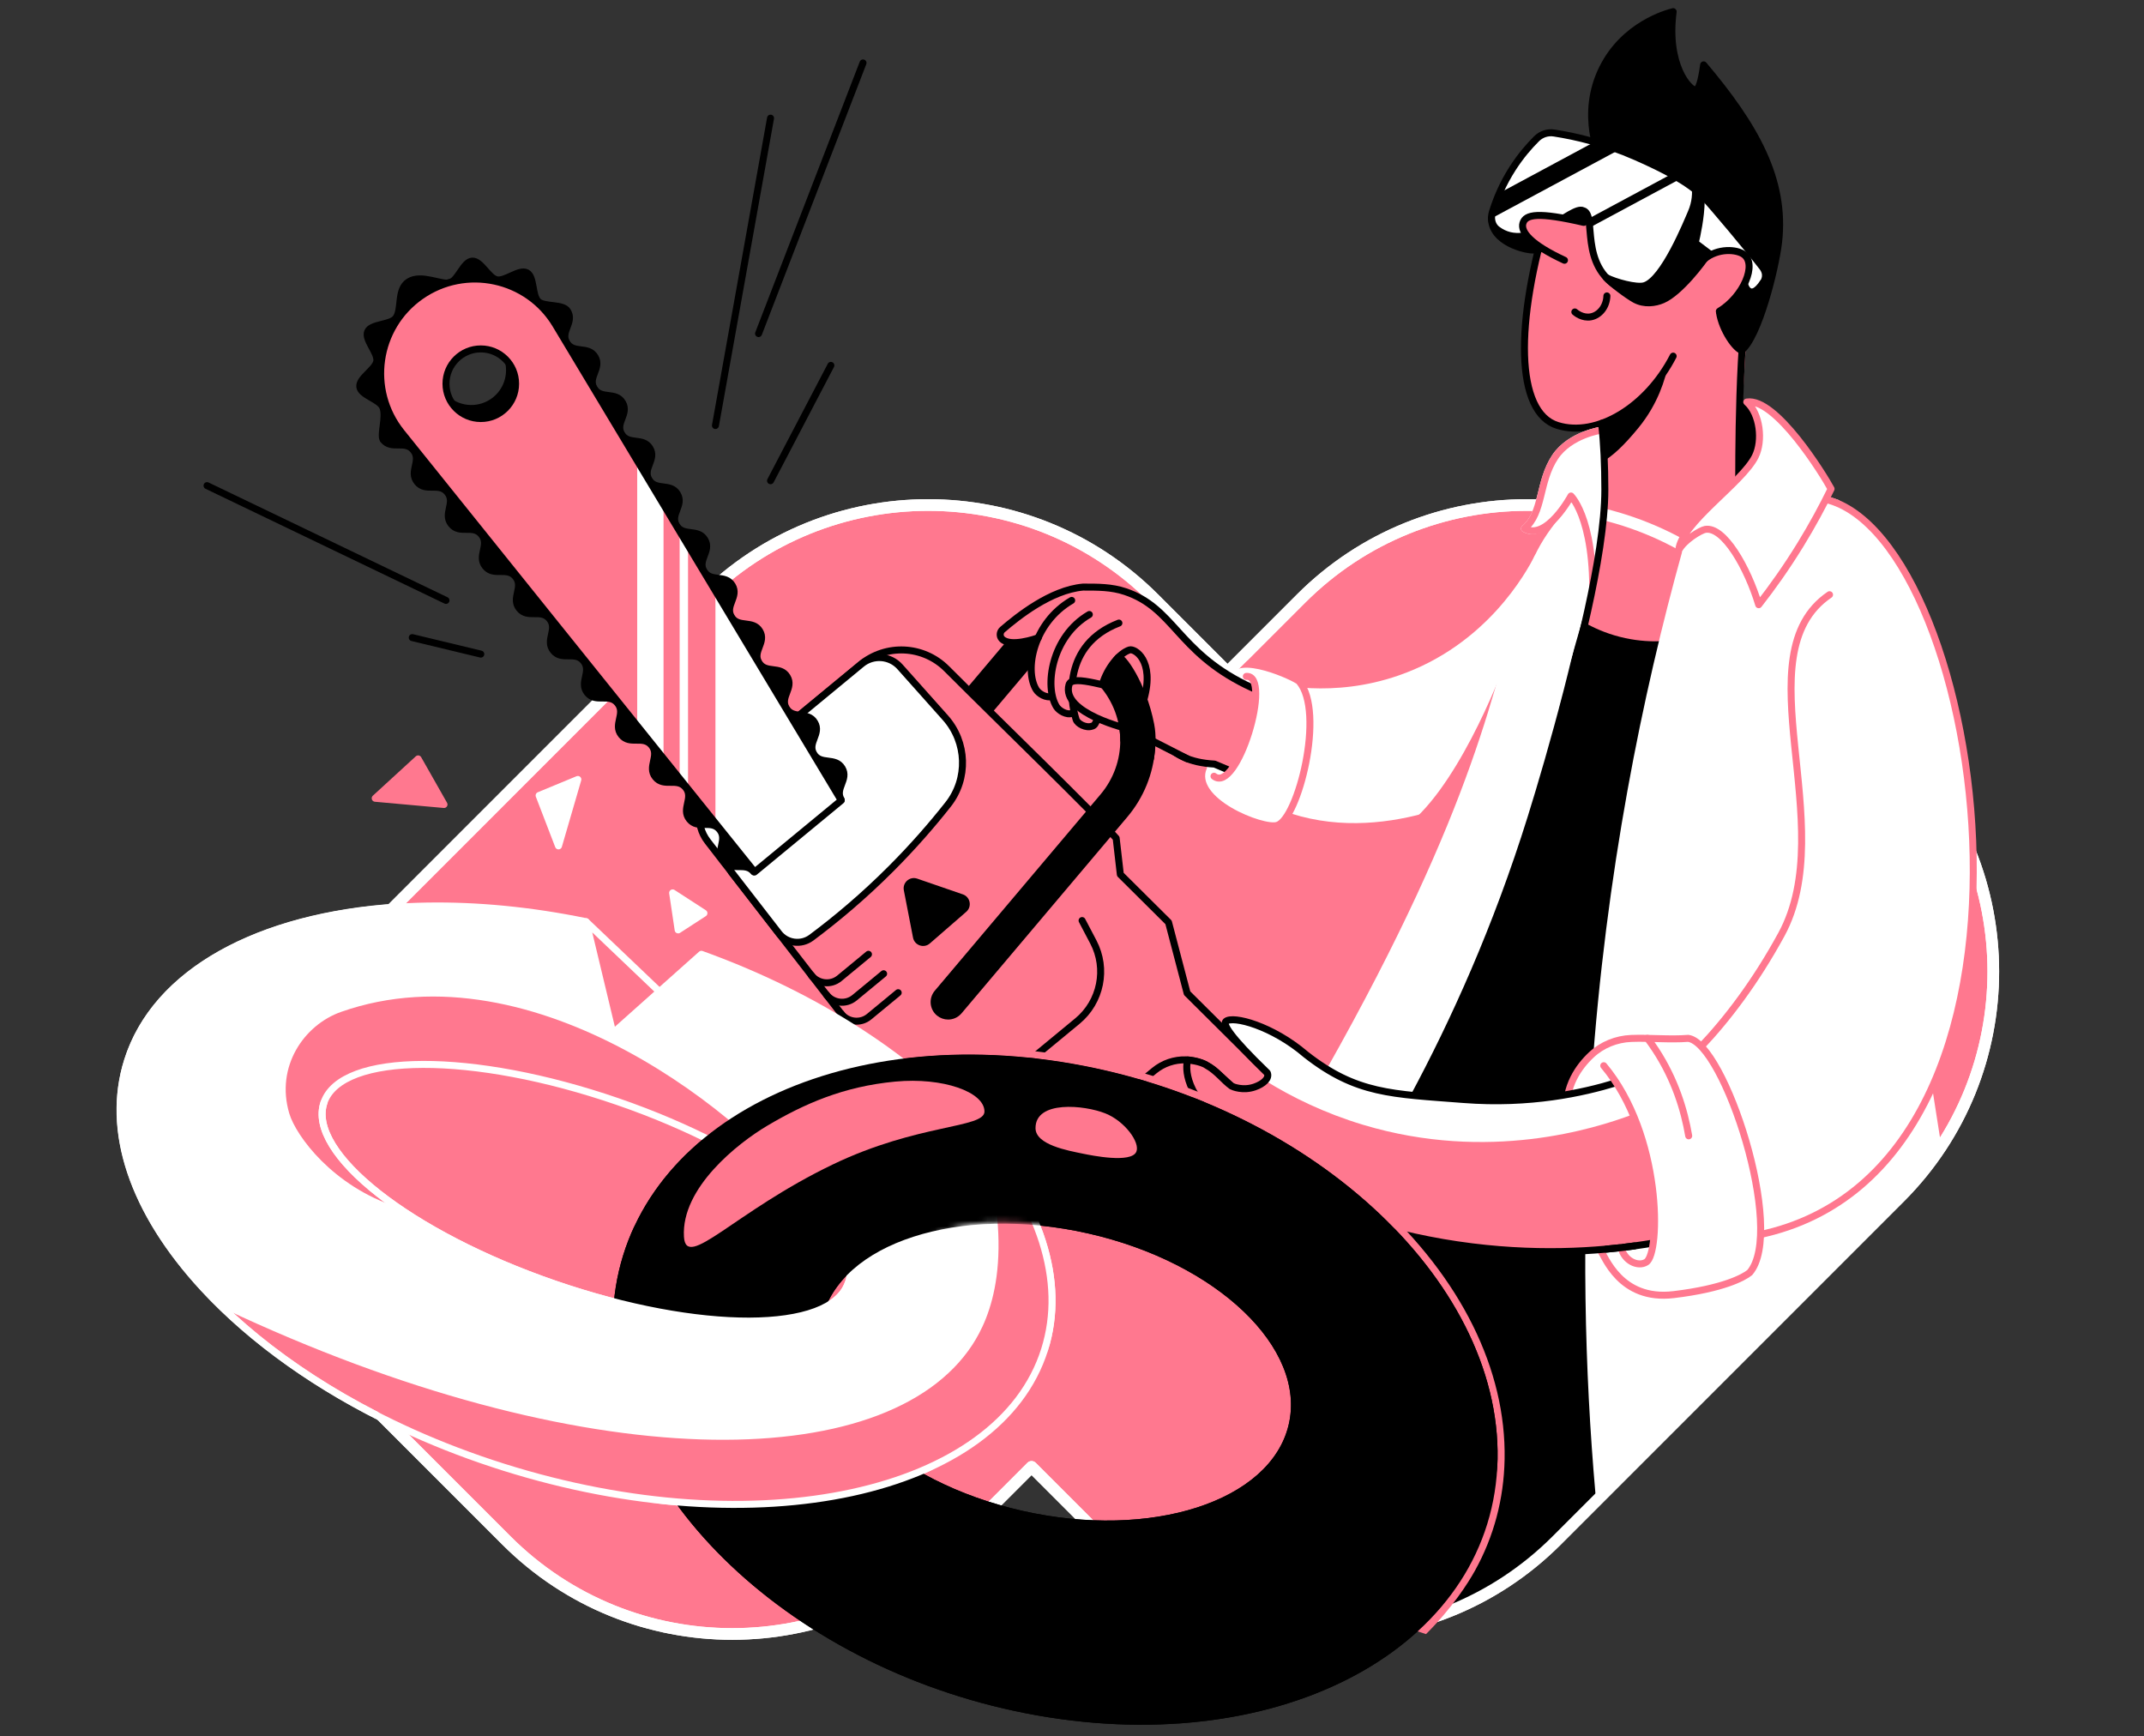 <svg width="368" height="298" viewBox="0 0 368 298" fill="none" xmlns="http://www.w3.org/2000/svg">
<rect x="0" y="0" width="368" height="298" fill="#333333" stroke="none"/>
<path d="M326.08 127.974L300.826 102.72C279.426 81.32 244.726 81.32 223.321 102.72L210.694 115.347L198.067 102.72C176.661 81.32 141.956 81.32 120.555 102.72L61.672 161.614C40.267 183.02 40.267 217.72 61.672 239.125L86.921 264.374C108.327 285.774 143.032 285.774 164.432 264.374L177.059 251.747L189.686 264.374C211.086 285.774 245.787 285.774 267.192 264.374L326.08 205.486C347.486 184.08 347.486 149.38 326.08 127.974Z" fill="#FF788F" stroke="white" stroke-width="2" stroke-linecap="round" stroke-linejoin="round"/>
<path d="M266.347 96.207L263.974 95.626C262.499 98.511 255.61 111.197 240.205 116.509C228.913 120.406 219.123 118.242 215.317 117.187C215.759 119.529 213.003 129.298 210.344 132.619C213.245 135.1 216.098 136.736 218.59 137.834C235.614 145.348 253.521 135.751 257.057 133.77C260.147 121.246 263.247 108.726 266.347 96.207Z" fill="white" stroke="white" stroke-width="1.2" stroke-miterlimit="10" stroke-linecap="round" stroke-linejoin="round"/>
<path d="M258.904 112.257C257.24 117.037 249.651 136.128 240.69 142.264C246.352 140.935 255.701 134.524 257.052 133.771C257.671 131.273 258.29 128.776 258.904 126.278C258.904 121.606 258.904 116.929 258.904 112.257Z" fill="#FF788F"/>
<path d="M211.006 115.589C212.26 111.552 222.487 116.353 222.993 116.951C227.503 122.199 222.772 140.665 219.22 141.645C216.927 142.458 204.063 137.501 206.577 131.661" fill="white"/>
<path d="M211.006 115.589C212.26 111.552 222.487 116.353 222.993 116.951C227.503 122.199 222.772 140.665 219.22 141.645C216.927 142.458 204.063 137.501 206.577 131.661" stroke="#FF788F" stroke-width="1.2" stroke-miterlimit="10" stroke-linecap="round" stroke-linejoin="round"/>
<path d="M291.822 82.713C291.822 82.713 298.846 87.025 299.18 86.25C299.513 85.475 304.815 77.853 304.815 77.853L303.05 72.659L300.218 69.914L295.8 69.344L291.822 82.713Z" fill="black" stroke="black" stroke-width="1.2" stroke-miterlimit="10" stroke-linecap="round" stroke-linejoin="round"/>
<path d="M300.461 48.848C299.723 55.904 298.437 80.281 298.442 84.064C296.311 95.33 294.179 106.6 292.043 117.866L263.968 114.717L274.9 79.344V72.659L282.075 43.008L299.298 34.127L300.461 48.848Z" fill="#FF788F"/>
<path d="M300.461 48.848C298.318 56.254 298.437 80.281 298.442 84.064C296.311 95.33 294.179 106.6 292.043 117.866L263.968 114.717L274.9 79.344V72.659L282.075 43.008L299.298 34.127L300.461 48.848Z" stroke="black" stroke-width="1.2" stroke-miterlimit="10" stroke-linecap="round" stroke-linejoin="round"/>
<path d="M274.9 72.66V79.345C276.746 78.328 278.716 76.492 281.245 73.403C284.647 69.242 285.837 64.969 286.294 62.713C282.801 65.103 278.398 70.265 274.9 72.66Z" fill="black"/>
<path d="M287.183 61.12C282.71 69.812 274.109 75.12 267.327 73.015C260.152 70.787 259.894 55.511 265.955 35.936L271.843 31.146C271.843 31.146 285.928 35.225 286.138 35.522C286.343 35.818 295.794 42.728 295.794 42.906C295.794 43.084 287.183 61.12 287.183 61.12Z" fill="#FF788F"/>
<path d="M270.309 53.536C270.481 53.687 271.622 54.64 273.059 54.376C274.55 54.102 275.756 52.627 275.81 50.786" stroke="black" stroke-width="1.2" stroke-miterlimit="10" stroke-linecap="round" stroke-linejoin="round"/>
<path d="M275.035 28.099C274.604 27.222 271.1 19.708 275.045 11.737C278.759 4.239 286.122 2.264 287.183 2C285.988 11.236 290.008 15.51 291.009 15.45C291.564 15.418 292.032 13.976 292.414 11.134C301.15 21.473 306.538 30.747 305.273 41.625C304.734 46.221 301.844 57.767 298.911 60.14C297.495 59.527 295.262 55.883 295.089 53.143C294.782 48.213 297.065 42.712 293.798 38.196C290.708 33.917 278.205 30.645 275.035 28.099Z" fill="black" stroke="black" stroke-width="1.2" stroke-miterlimit="10" stroke-linecap="round" stroke-linejoin="round"/>
<path d="M271.73 36.162C269.781 35.128 262.564 43.654 256.955 39.38C256.821 39.278 256.691 39.154 256.573 39.009C256.202 38.551 256.019 37.981 256.008 37.4C256.008 37.416 256.002 37.426 256.002 37.443C256.002 41.598 261.896 43.003 263.301 42.906C267.3 42.62 270.879 37.62 272.639 37.486C272.489 36.775 272.23 36.302 271.73 36.162Z" fill="black" stroke="black" stroke-width="1.2" stroke-miterlimit="10" stroke-linecap="round" stroke-linejoin="round"/>
<path d="M265.955 35.936C259.894 55.512 260.152 70.787 267.327 73.015C274.103 75.12 282.71 69.813 287.183 61.12" stroke="black" stroke-width="1.2" stroke-miterlimit="10" stroke-linecap="round" stroke-linejoin="round"/>
<path d="M302.5 45.839C300.315 42.987 293.749 35.134 292.522 33.907C289.868 31.259 285.648 29.057 280.761 26.91C275.422 24.563 270.535 23.411 266.724 22.824C265.631 22.657 264.528 23.029 263.742 23.809C262.445 25.096 261.008 26.764 259.662 28.847C257.854 31.651 256.788 34.321 256.148 36.42C255.879 37.303 255.997 38.288 256.578 39.004C256.697 39.149 256.826 39.273 256.96 39.375C262.569 43.649 269.781 35.123 271.735 36.157C274.173 36.824 270.868 45.581 278.118 49.483C279.782 50.377 281.547 50.258 282.93 49.951C283.953 49.725 284.895 49.225 285.681 48.531C287.166 47.217 288.802 45.57 290.417 43.546C290.767 43.105 291.311 41.953 291.311 41.953L299.465 48.111C299.088 48.439 300.224 52.298 302.721 48.337C302.716 48.347 303.555 47.217 302.5 45.839Z" fill="white" stroke="black" stroke-width="1.2" stroke-miterlimit="10" stroke-linecap="round" stroke-linejoin="round"/>
<path d="M273.678 24.358L257.37 33.126C256.848 34.321 256.45 35.44 256.148 36.43C256.046 36.77 255.997 37.125 256.014 37.469L277.85 25.736C276.413 25.192 275.019 24.74 273.678 24.358Z" fill="black"/>
<path d="M272.86 39.058L288.34 30.737C287.866 30.451 287.382 30.166 286.876 29.886L272.656 37.529C272.747 37.96 272.806 38.477 272.86 39.058Z" fill="black"/>
<path d="M271.848 38.169C264.033 36.361 261.826 36.641 261.401 38.299C261.014 39.811 262.714 41.964 268.527 44.666" fill="#FF788F"/>
<path d="M271.848 38.169C264.033 36.361 261.853 36.764 261.401 38.298C260.96 39.795 262.714 41.964 268.527 44.666" stroke="black" stroke-width="1.2" stroke-miterlimit="10" stroke-linecap="round" stroke-linejoin="round"/>
<path d="M292.554 44.446C294.869 42.535 298.066 42.783 299.293 43.66C301.645 45.339 299.255 50.905 295.111 53.418L293.582 53.908" fill="#FF788F"/>
<path d="M292.554 44.446C294.869 42.535 298.066 42.783 299.293 43.66C301.645 45.339 299.255 50.905 295.111 53.418" stroke="black" stroke-width="1.2" stroke-miterlimit="10" stroke-linecap="round" stroke-linejoin="round"/>
<path d="M290.503 30.016C290.477 30.005 291.822 32.981 290.283 36.491C289.626 37.987 285.557 48.122 282.215 49.048C280.88 49.419 277.274 48.461 275.664 47.621C276.445 48.536 279.405 50.743 280.616 51.4C282.247 52.277 284.098 52.013 285.39 51.459C288.34 50.189 292.333 44.935 293.168 43.531L290.864 42.11C290.869 42.11 293.641 31.517 290.503 30.016Z" fill="black" stroke="black" stroke-width="1.2" stroke-miterlimit="10" stroke-linecap="round" stroke-linejoin="round"/>
<path d="M247.853 276.501C255.163 273.847 260.346 270.23 266.207 264.374L274.426 256.155C272.623 235.579 271.934 211.643 273.775 185.108C275.739 156.802 280.158 131.586 285.358 110.035C283.555 110.121 281.375 110.035 278.958 109.513C273.791 108.404 270.217 105.901 268.409 104.427L226.787 226.52L246.179 277.136L247.853 276.501Z" fill="black"/>
<path d="M325.096 205.485C327.959 202.622 330.435 199.516 332.534 196.238L315.311 86.347L313.394 85.717L306.155 81.126L292.683 90.863C291.779 91.024 290.412 91.665 289.33 94.749C282.494 119.308 276.229 149.81 273.78 185.108C271.94 211.643 272.628 235.578 274.432 256.155L325.096 205.485Z" fill="white" stroke="white" stroke-width="1.2" stroke-miterlimit="10" stroke-linecap="round" stroke-linejoin="round"/>
<path d="M326.08 127.974L300.826 102.72C279.426 81.32 244.726 81.32 223.321 102.72L210.694 115.347L198.067 102.72C176.661 81.32 141.956 81.32 120.555 102.72L61.672 161.614C40.267 183.02 40.267 217.72 61.672 239.125L86.921 264.374C108.327 285.774 143.032 285.774 164.432 264.374L177.059 251.747L189.686 264.374C211.086 285.774 245.787 285.774 267.192 264.374L326.08 205.486C347.486 184.08 347.486 149.38 326.08 127.974Z" stroke="white" stroke-width="2" stroke-linecap="round" stroke-linejoin="round"/>
<path d="M314.024 102.063C298.889 112.354 315.983 141.623 305.752 160.391C301.338 168.487 296.429 174.951 291.827 179.779C292.097 188.902 292.366 198.019 292.635 207.143L301.876 211.927C356.975 200.458 341.071 92.375 313.4 85.717" fill="white"/>
<path d="M314.024 102.063C298.889 112.354 315.983 141.623 305.752 160.391C301.338 168.487 296.429 174.951 291.827 179.779C292.097 188.902 292.366 198.019 292.635 207.143L301.876 211.927C356.975 200.458 341.071 92.375 313.4 85.717" stroke="#FF788F" stroke-width="1.2" stroke-miterlimit="10" stroke-linecap="round" stroke-linejoin="round"/>
<path d="M299.826 68.995C302.113 71.024 302.614 75.642 301.284 78.328C299.029 82.897 288.55 89.706 288.141 94.421C289.083 92.618 291.941 90.992 292.673 90.858C295.88 90.282 299.944 97.413 301.866 103.781C304.202 100.799 306.64 97.365 309.035 93.468C311.091 90.12 312.824 86.902 314.288 83.904C313.012 81.519 304.815 68.219 299.826 68.995Z" fill="white" stroke="#FF788F" stroke-width="1.2" stroke-miterlimit="10" stroke-linecap="round" stroke-linejoin="round"/>
<path d="M271.73 85.125C267.305 90.103 264.254 93.225 262.052 100.744C257.047 117.866 254.038 137.996 228.224 183.794C229.085 186.152 229.952 188.509 230.813 190.861L241.481 187.879C248.51 174.816 255.76 158.809 261.638 139.993C265.05 129.072 271.003 108.102 272.682 94.931L271.73 85.125Z" fill="white" stroke="white" stroke-width="1.2" stroke-miterlimit="10" stroke-linecap="round" stroke-linejoin="round"/>
<path d="M268.662 114.47C271.164 99.83 271.853 83.532 269.442 84.302C268.947 84.458 265.464 92.892 261.665 90.717C264.937 87.994 264.06 82.73 266.934 78.424C269.507 74.57 274.905 73.817 274.905 73.817C274.905 73.817 274.867 89.243 274.905 90.739C274.959 93.064 271.121 105.885 268.662 114.47Z" fill="white" stroke="white" stroke-width="1.2" stroke-miterlimit="10" stroke-linecap="round" stroke-linejoin="round"/>
<path d="M273.178 106.531C274.426 89.7 269.647 85.125 269.647 85.125C269.647 85.125 265.465 92.892 261.659 90.717C264.932 87.994 264.055 82.73 266.929 78.424C269.502 74.57 274.9 73.817 274.9 73.817" stroke="#FF788F" stroke-width="1.2" stroke-miterlimit="10" stroke-linecap="round" stroke-linejoin="round"/>
<path d="M174.772 108.608L156.87 129.809C156.015 130.826 156.144 132.344 157.156 133.2C157.608 133.582 158.157 133.765 158.706 133.765C159.389 133.765 160.067 133.474 160.546 132.909L177.84 112.429L179.675 108.005L174.772 108.608Z" fill="black" stroke="black" stroke-width="1.2" stroke-miterlimit="10" stroke-linecap="round" stroke-linejoin="round"/>
<path d="M220.172 186.76L203.761 170.451L200.57 158.293L192.297 150.074L191.581 143.852C187.275 139.024 172.075 124.362 162.484 114.765C158.48 110.756 152.08 110.449 147.71 114.055L124.985 132.807C122.865 134.556 121.987 137.398 122.746 140.041L125.518 149.638L154.276 186.76L173.06 204.715L215.274 211.804L220.172 186.76Z" fill="#FF788F" stroke="black" stroke-width="1.2" stroke-miterlimit="10" stroke-linecap="round" stroke-linejoin="round"/>
<path d="M185.73 157.986L187.662 161.663C190.079 166.259 188.938 171.921 184.934 175.231L168.151 189.08" stroke="black" stroke-width="1.2" stroke-miterlimit="10" stroke-linecap="round" stroke-linejoin="round"/>
<path d="M149.065 163.778L144.076 167.895C142.601 169.112 140.411 168.869 139.243 167.357" stroke="black" stroke-width="1.2" stroke-miterlimit="10" stroke-linecap="round" stroke-linejoin="round"/>
<path d="M151.666 167.114L146.676 171.232C145.201 172.448 143.011 172.206 141.843 170.694" stroke="black" stroke-width="1.2" stroke-miterlimit="10" stroke-linecap="round" stroke-linejoin="round"/>
<path d="M154.168 170.366L149.179 174.483C147.704 175.7 145.513 175.457 144.345 173.945" stroke="black" stroke-width="1.2" stroke-miterlimit="10" stroke-linecap="round" stroke-linejoin="round"/>
<path d="M215.279 189.963L208.815 184.037C205.812 181.286 201.248 181.168 198.104 183.757L178.739 199.737L206.834 204.716L215.279 189.963Z" stroke="black" stroke-width="1.2" stroke-miterlimit="10" stroke-linecap="round" stroke-linejoin="round"/>
<path d="M268.877 191.104C268.613 186.389 270.965 183.079 273.134 181.044C274.997 179.295 277.435 178.321 279.986 178.218C283.113 178.094 286.666 178.45 289.766 178.202C295.945 178.95 306.521 211.212 300.321 218.403C299.298 219.237 295.767 221.164 287.279 222.181C278.043 223.285 275.497 215.55 274.625 214.452C272.279 206.293 271.218 199.269 268.877 191.104Z" fill="white" stroke="#FF788F" stroke-width="1.2" stroke-miterlimit="10" stroke-linecap="round" stroke-linejoin="round"/>
<path d="M208.449 191.819C202.394 186.162 203.853 181.905 203.853 181.905C203.853 181.905 206.119 182.115 207.125 182.836C208.891 183.794 210.021 185.419 211.399 186.399C211.582 186.501 213.336 187.255 215.371 186.539C216.808 186.033 217.938 185.096 217.518 184.117C210.925 177.755 209.892 175.753 210.403 175.301C211.598 174.24 218.417 176.06 224.144 180.979C232.847 187.793 238.876 187.734 251.207 188.697C262.617 189.585 271.853 187.519 277.456 185.796C279.286 189.053 281.509 193.87 282.806 200.038C283.91 205.313 283.813 209.941 283.603 213.354C275.96 214.624 265.362 215.55 252.665 213.973C238.757 212.245 227.745 208.133 220.377 204.704C216.404 200.415 212.427 196.12 208.449 191.819Z" fill="#FF788F"/>
<path d="M233.972 193.04C255.523 199.515 273.78 193.67 280.121 191.307C279.238 189.154 278.307 187.308 277.462 185.801C271.853 187.518 262.623 189.59 251.212 188.702C238.881 187.744 232.853 187.798 224.149 180.984C218.423 176.07 211.603 174.251 210.408 175.305C209.897 175.758 210.925 177.76 217.524 184.122C217.728 184.595 217.567 185.058 217.19 185.467C221.776 188.309 227.374 191.054 233.972 193.04Z" fill="white"/>
<path d="M208.449 191.819C202.394 186.162 203.853 181.905 203.853 181.905C203.853 181.905 206.119 182.115 207.125 182.836C208.891 183.794 210.021 185.419 211.399 186.399C211.582 186.501 213.336 187.255 215.371 186.539C216.808 186.033 217.938 185.096 217.518 184.117C210.925 177.755 209.892 175.753 210.403 175.301C211.598 174.24 218.417 176.06 224.144 180.979C232.847 187.793 238.876 187.734 251.207 188.697C262.617 189.585 271.724 187.556 277.333 185.839" stroke="black" stroke-width="1.2" stroke-miterlimit="10" stroke-linecap="round" stroke-linejoin="round"/>
<path d="M283.609 213.359C275.966 214.629 265.368 215.555 252.671 213.978C238.763 212.25 227.751 208.138 220.382 204.71" stroke="black" stroke-width="1.2" stroke-miterlimit="10" stroke-linecap="round" stroke-linejoin="round"/>
<path d="M289.852 194.931C289.093 190.48 287.494 185.254 284.163 180.167C283.711 179.484 283.253 178.827 282.785 178.208" stroke="#FF788F" stroke-width="1.2" stroke-miterlimit="10" stroke-linecap="round" stroke-linejoin="round"/>
<path d="M155.137 152.792L156.714 160.919C156.972 162.249 158.576 162.803 159.599 161.915L165.848 156.484C166.87 155.596 166.547 153.933 165.266 153.492L157.441 150.795C156.154 150.348 154.879 151.463 155.137 152.792Z" fill="black"/>
<path d="M133.683 160.172L121.471 144.407C119.188 141.463 119.657 137.232 122.536 134.864L147.898 113.937C149.868 112.312 152.774 112.533 154.475 114.443C157.069 117.355 159.664 120.262 162.258 123.173C165.993 127.366 166.214 133.642 162.742 138.05C159.96 141.581 156.725 145.295 152.984 149.046C148.237 153.804 143.554 157.723 139.254 160.931C137.494 162.228 135.018 161.899 133.683 160.172Z" fill="white" stroke="black" stroke-width="1.2" stroke-miterlimit="10" stroke-linecap="round" stroke-linejoin="round"/>
<path d="M275.271 182.896C285.288 194.855 285.024 215.082 282.57 216.605C281.143 217.493 278.791 216.385 278.253 214.102" stroke="#FF788F" stroke-width="1.2" stroke-miterlimit="10" stroke-linecap="round" stroke-linejoin="round"/>
<path d="M275.718 214.377C276.563 214.302 277.424 214.21 278.296 214.114C279.055 214.027 279.803 213.931 280.535 213.828" stroke="black" stroke-width="1.2" stroke-miterlimit="10" stroke-linecap="round" stroke-linejoin="round"/>
<path d="M182.189 182.249C140.261 175.656 105.787 195.49 105.194 226.551C104.602 257.613 138.113 288.142 180.047 294.735C221.975 301.328 256.449 281.494 257.041 250.433C257.634 219.366 224.123 188.843 182.189 182.249ZM221.184 244.539C218.068 257.683 197.599 264.287 175.472 259.287C153.345 254.287 137.935 239.577 141.052 226.428C144.168 213.284 164.637 206.68 186.764 211.68C208.891 216.686 224.306 231.395 221.184 244.539Z" fill="black"/>
<path d="M142.968 199.833C157.565 192.82 168.97 193.649 168.976 190.764C168.976 187.4 161.839 184.854 153.658 185.624C144.777 186.458 138.038 189.44 131.698 193.197C126.67 196.173 116.896 203.854 117.397 212.25C117.741 218.128 126.014 207.977 142.968 199.833Z" fill="#FF788F"/>
<path d="M177.738 193.617C177.749 196.475 183.271 197.46 185.924 198.003C187.27 198.278 194.165 199.699 195.042 197.664C195.72 196.093 193.099 192.433 189.724 191.082C186.113 189.639 177.716 188.805 177.738 193.617Z" fill="#FF788F"/>
<path d="M236.373 206.271C222.061 193.235 202.89 184.284 182.377 181.054C176.979 180.204 171.575 179.773 166.327 179.773C149.271 179.773 133.646 184.348 122.332 192.653C116.653 196.819 112.197 201.792 109.075 207.439C108.682 208.154 108.311 208.876 107.961 209.602L108.865 210.512C117.256 192.449 139.238 180.979 166.327 180.979C171.451 180.979 176.764 181.388 182.194 182.244C224.123 188.837 257.639 219.366 257.047 250.427C256.864 260.051 249.395 272.954 243.259 279.945L244.764 280.447C249.28 275.932 251.971 271.709 253.177 269.535C256.417 263.679 258.123 257.258 258.252 250.449C258.538 235.077 250.771 219.387 236.373 206.271Z" fill="#FF788F"/>
<path d="M120.389 163.777L105.189 177.325L100.598 158.185C62.604 150.349 28.867 159.929 21.902 182.04C14.082 206.869 42.969 238.097 86.431 251.795C129.894 265.488 171.467 256.462 179.293 231.633C186.775 207.886 160.686 178.294 120.389 163.777ZM145.583 220.211C142.607 228.856 120.049 228.925 95.204 220.368C70.36 211.81 52.636 197.859 55.612 189.214C58.588 180.57 81.146 180.5 105.991 189.058C130.836 197.616 148.56 211.567 145.583 220.211Z" fill="white"/>
<path d="M55.612 189.214C58.589 180.57 81.146 180.5 105.991 189.058C120.028 193.892 131.789 200.447 138.829 206.799C138.963 206.809 139.109 206.825 139.243 206.836C129.001 192.137 91.83 161.964 58.546 173.659C52.157 175.904 47.264 183.062 49.654 191.098C50.8 194.947 57.125 203.574 68.115 207.143C58.922 200.76 53.917 194.128 55.612 189.214Z" fill="#FF788F"/>
<path d="M145.588 220.199C148.566 211.554 130.839 197.607 105.993 189.048C81.148 180.49 58.592 180.56 55.614 189.205C52.636 197.851 70.363 211.797 95.209 220.356C120.054 228.915 142.61 228.844 145.588 220.199Z" stroke="white" stroke-width="1.2" stroke-miterlimit="10" stroke-linecap="round" stroke-linejoin="round"/>
<path d="M179.293 231.628C182.969 219.959 178.534 206.869 168.286 194.855C174.578 215.884 169.847 226.305 166.876 230.831C152.144 253.292 100.113 253.679 38.297 224.512C49.95 235.729 66.689 245.568 86.437 251.79C129.894 265.488 171.467 256.457 179.293 231.628Z" fill="#FF788F"/>
<path d="M120.389 163.777L105.189 177.325L100.598 158.185C62.604 150.349 28.867 159.929 21.902 182.04C14.082 206.869 42.969 238.097 86.431 251.795C129.894 265.488 171.467 256.462 179.293 231.633C186.775 207.886 160.686 178.294 120.389 163.777Z" stroke="white" stroke-width="1.2" stroke-miterlimit="10" stroke-linecap="round" stroke-linejoin="round"/>
<path d="M100.598 158.185L113.192 170.188L105.189 177.325L100.598 158.185Z" fill="#FF788F" stroke="white" stroke-width="1.2" stroke-miterlimit="10" stroke-linecap="round" stroke-linejoin="round"/>
<path d="M76.21 138.066L64.401 137L71.77 130.245L76.21 138.066Z" fill="#FF788F" stroke="#FF788F" stroke-width="1.2" stroke-miterlimit="10" stroke-linecap="round" stroke-linejoin="round"/>
<path d="M115.453 153.239L116.4 159.59L120.825 156.721L115.453 153.239Z" fill="white" stroke="white" stroke-width="1.2" stroke-miterlimit="10" stroke-linecap="round" stroke-linejoin="round"/>
<path d="M95.861 145.171L92.535 136.521L99.182 133.771L95.861 145.171Z" fill="white" stroke="white" stroke-width="1.2" stroke-miterlimit="10" stroke-linecap="round" stroke-linejoin="round"/>
<path d="M182.189 182.249C140.261 175.656 105.787 195.49 105.194 226.551C104.602 257.613 138.113 288.142 180.047 294.735C221.975 301.328 256.449 281.494 257.041 250.433C257.634 219.366 224.123 188.843 182.189 182.249ZM221.184 244.539C218.068 257.683 197.599 264.287 175.472 259.287C153.345 254.287 137.935 239.577 141.052 226.428C144.168 213.284 164.637 206.68 186.764 211.68C208.891 216.686 224.306 231.395 221.184 244.539Z" fill="black"/>
<path d="M142.968 199.833C157.565 192.82 168.97 193.649 168.976 190.764C168.976 187.4 161.839 184.854 153.657 185.624C144.776 186.458 138.038 189.44 131.697 193.197C126.67 196.173 116.896 203.854 117.396 212.25C117.741 218.128 126.014 207.977 142.968 199.833Z" fill="#FF788F"/>
<path d="M177.738 193.616C177.749 196.475 183.271 197.459 185.924 198.003C187.27 198.278 194.165 199.699 195.042 197.664C195.72 196.092 193.099 192.432 189.724 191.081C186.113 189.639 177.716 188.805 177.738 193.616Z" fill="#FF788F"/>
<path d="M162.737 174.376C162.188 174.376 161.639 174.188 161.187 173.811C160.17 172.955 160.046 171.438 160.902 170.42L189.348 136.732C191.727 133.917 192.905 130.472 192.884 127.033C192.868 123.594 191.651 120.165 189.245 117.372L182.151 109.153C181.285 108.146 181.398 106.629 182.399 105.762C183.405 104.896 184.923 105.009 185.795 106.015L192.889 114.234C193.621 115.084 194.272 115.978 194.838 116.909C199.187 124.057 198.594 133.244 193.024 139.838L164.578 173.526C164.099 174.086 163.421 174.376 162.737 174.376Z" fill="black" stroke="black" stroke-width="1.2" stroke-miterlimit="10" stroke-linecap="round" stroke-linejoin="round"/>
<path d="M189.245 117.372L182.151 109.153C181.285 108.146 181.398 106.629 182.399 105.762C183.405 104.896 184.923 105.009 185.795 106.015L192.889 114.234" fill="black"/>
<path d="M189.245 117.372L182.151 109.153C181.285 108.146 181.398 106.629 182.399 105.762C183.405 104.896 184.923 105.009 185.795 106.015L192.889 114.234" stroke="black" stroke-width="1.2" stroke-miterlimit="10" stroke-linecap="round" stroke-linejoin="round"/>
<path d="M210.742 132.087C211.765 130.795 213.186 128.68 214.149 125.768C215.193 122.603 215.253 119.847 215.156 118.146C202.109 112.258 201.775 104.427 193.137 101.526C190.763 100.729 188.432 100.751 185.887 100.751C180.353 101.251 174.659 105.815 172.07 108.044C171.586 108.458 171.532 109.206 171.984 109.658C173.453 111.122 177.791 109.599 178.211 109.454L190.898 108.835C184.923 111.924 183.637 120.192 184.702 123.486C184.95 124.245 186.425 125.009 187.421 124.638C189.111 124.411 188.244 117.511 193.201 114.621C193.546 114.406 192.275 118.168 193.879 121.537C195.284 124.481 199.542 126.995 200.397 127.958C201.711 129.428 204.036 130.897 208.476 131.145C209.23 131.446 209.989 131.769 210.742 132.087Z" fill="#FF788F"/>
<path d="M187.421 105.966C180.897 109.744 179.229 117.855 181.328 121.268C181.748 121.951 183.459 122.726 184.455 122.355" fill="#FF788F"/>
<path d="M180.569 119.492C179.573 119.863 178.271 119.024 177.851 118.34C175.752 114.933 177.426 106.817 183.944 103.038L193.271 108.038" fill="#FF788F"/>
<path d="M215.07 118.109C214.596 117.893 214.225 117.716 213.783 117.5C202.071 111.698 201.458 104.324 193.137 101.531C190.763 100.734 188.432 100.756 185.887 100.756C180.353 101.256 174.659 105.821 172.07 108.049C171.586 108.463 171.532 109.212 171.984 109.664C173.453 111.128 177.791 109.605 178.211 109.459" stroke="black" stroke-width="1.2" stroke-miterlimit="10" stroke-linecap="round" stroke-linejoin="round"/>
<path d="M183.944 103.043C177.42 106.822 175.752 114.933 177.851 118.345C178.271 119.029 179.573 119.869 180.569 119.497" stroke="black" stroke-width="1.2" stroke-miterlimit="10" stroke-linecap="round" stroke-linejoin="round"/>
<path d="M186.974 105.46C180.451 109.239 179.229 117.856 181.328 121.263C181.748 121.946 183.05 122.786 184.046 122.415" stroke="black" stroke-width="1.2" stroke-miterlimit="10" stroke-linecap="round" stroke-linejoin="round"/>
<path d="M192.05 106.93C182.383 110.66 183.632 120.187 184.703 123.475C184.951 124.234 186.425 124.998 187.421 124.627C189.111 124.401 188.245 117.501 193.202 114.61C193.977 114.621 193.74 118.114 195.182 121.333C196.512 124.293 199.51 126.958 200.393 127.948C201.706 129.417 204.031 130.887 208.471 131.134C209.23 131.452 209.984 131.775 210.743 132.092" stroke="black" stroke-width="1.2" stroke-miterlimit="10" stroke-linecap="round" stroke-linejoin="round"/>
<path d="M195.188 118.69C190.72 118.26 184.035 115.569 183.486 117.506C182.082 122.453 193.88 125.149 193.88 125.149C193.88 125.149 195.92 126.204 203.805 130.219" fill="#FF788F"/>
<path d="M195.188 118.69C190.72 118.26 184.035 115.569 183.486 117.506C182.082 122.453 193.88 125.149 193.88 125.149C193.88 125.149 195.92 126.204 203.805 130.219" stroke="black" stroke-width="1.2" stroke-miterlimit="10" stroke-linecap="round" stroke-linejoin="round"/>
<path d="M192.884 127.028C192.868 123.588 191.652 120.16 189.246 117.366C189.644 116.92 191.399 113.319 191.926 112.84C192.475 112.345 196.157 117.367 197.513 124.369C197.884 126.285 197.766 128.266 197.459 130.198L192.884 127.028Z" fill="black" stroke="black" stroke-width="1.2" stroke-miterlimit="10" stroke-linecap="round" stroke-linejoin="round"/>
<mask id="mask0" mask-type="alpha" maskUnits="userSpaceOnUse" x="100" y="209" width="158" height="87">
<path d="M191.5 234C149.571 227.407 101.092 195.438 100.5 226.5C99.908 257.562 138.113 288.142 180.047 294.735C221.975 301.328 256.449 281.494 257.041 250.433C257.633 219.366 233.434 240.593 191.5 234ZM221.184 244.539C218.068 257.683 197.599 264.287 175.472 259.287C153.345 254.287 147.384 238.149 150.5 225C153.616 211.856 164.637 206.68 186.764 211.68C208.891 216.686 224.306 231.396 221.184 244.539Z" fill="black"/>
</mask>
<g mask="url(#mask0)">
<path d="M120.389 163.778L105.189 177.325L100.598 158.185C62.604 150.349 28.867 159.929 21.902 182.04C14.082 206.869 42.969 238.097 86.431 251.795C129.894 265.488 171.467 256.462 179.293 231.633C186.775 207.886 160.686 178.294 120.389 163.778ZM145.583 220.212C142.607 228.856 120.049 228.926 95.204 220.368C70.36 211.81 52.636 197.859 55.612 189.215C58.588 180.57 81.146 180.501 105.991 189.058C130.836 197.616 148.56 211.567 145.583 220.212Z" fill="white"/>
<path d="M179.293 231.628C182.969 219.959 178.534 206.869 168.286 194.856C174.578 215.884 169.847 226.305 166.876 230.831C152.144 253.292 100.113 253.679 38.297 224.512C49.95 235.729 66.689 245.568 86.437 251.79C129.894 265.488 171.467 256.457 179.293 231.628Z" fill="#FF788F"/>
<path d="M120.389 163.778L105.189 177.325L100.598 158.185C62.604 150.349 28.867 159.929 21.902 182.04C14.082 206.869 42.969 238.097 86.431 251.795C129.894 265.488 171.467 256.462 179.293 231.633C186.775 207.886 160.686 178.294 120.389 163.778Z" stroke="white" stroke-width="1.2" stroke-miterlimit="10" stroke-linecap="round" stroke-linejoin="round"/>
</g>
<path d="M145.588 220.199C142.61 228.844 120.054 228.915 95.209 220.356C70.363 211.797 52.636 197.851 55.614 189.205" stroke="white" stroke-width="1.2" stroke-miterlimit="10" stroke-linecap="round" stroke-linejoin="round"/>
<path d="M213.923 116.085C218.487 115.756 212.351 136.338 208.374 133.217" stroke="#FF788F" stroke-width="1.2" stroke-miterlimit="10" stroke-linecap="round" stroke-linejoin="round"/>
<path d="M142.612 62.707L132.257 82.503" stroke="black" stroke-width="1.2" stroke-miterlimit="10" stroke-linecap="round" stroke-linejoin="round"/>
<path d="M144.539 131.834C143.361 129.869 140.863 131.371 139.685 129.406C138.506 127.447 141.003 125.945 139.824 123.986C138.646 122.027 136.148 123.523 134.97 121.564C133.791 119.605 136.288 118.103 135.11 116.144C133.931 114.185 131.433 115.681 130.255 113.722C129.076 111.763 131.573 110.261 130.4 108.302C129.221 106.343 126.724 107.839 125.545 105.88C124.366 103.921 126.864 102.419 125.685 100.46C124.506 98.501 122.009 99.997 120.83 98.038C119.651 96.079 122.149 94.577 120.97 92.618C119.791 90.659 117.294 92.155 116.115 90.196C114.936 88.237 117.434 86.735 116.261 84.776C115.082 82.817 112.584 84.313 111.406 82.354C110.227 80.394 112.724 78.893 111.551 76.934C110.372 74.975 107.875 76.471 106.696 74.512C105.517 72.552 108.015 71.051 106.841 69.091C105.663 67.132 103.165 68.629 101.987 66.669C100.808 64.71 103.305 63.209 102.132 61.249C100.953 59.29 98.456 60.792 97.277 58.827C96.098 56.868 98.596 55.367 97.422 53.407C96.636 52.094 93.445 52.745 92.384 51.744C91.286 50.705 91.744 47.498 90.436 46.814C89.112 46.12 86.722 48.332 85.269 48.02C83.816 47.713 82.535 44.72 81.044 44.812C79.574 44.903 78.681 48.02 77.255 48.52C75.882 48.999 72.346 46.981 70.166 48.348C68.035 49.683 69.1 53.181 67.9 54.635C66.942 55.797 63.707 55.56 63.115 56.906C62.518 58.273 64.886 60.501 64.676 61.965C64.466 63.429 61.565 64.909 61.759 66.39C61.947 67.848 65.177 68.505 65.715 69.91C66.366 71.594 65.23 74.485 65.763 75.47C67.227 77.278 69.493 75.454 70.957 77.262C72.421 79.07 70.15 80.9 71.614 82.714C73.073 84.523 75.344 82.693 76.802 84.507C78.261 86.315 75.995 88.145 77.459 89.954C78.918 91.762 81.189 89.932 82.648 91.746C84.106 93.554 81.84 95.384 83.299 97.193C84.758 99.001 87.029 97.171 88.488 98.98C89.946 100.788 87.68 102.618 89.139 104.427C90.597 106.235 92.869 104.405 94.327 106.214C95.786 108.022 93.52 109.852 94.979 111.661C96.437 113.469 98.709 111.639 100.167 113.453C101.626 115.261 99.36 117.091 100.819 118.9C102.277 120.708 104.549 118.878 106.007 120.687C107.466 122.495 105.2 124.325 106.658 126.134C108.117 127.942 110.388 126.112 111.847 127.921C113.306 129.729 111.04 131.559 112.498 133.368C113.957 135.176 116.228 133.346 117.687 135.155C119.145 136.963 116.879 138.793 118.338 140.602C119.797 142.41 122.068 140.58 123.527 142.388C124.985 144.197 122.719 146.027 124.178 147.835C125.637 149.644 127.908 147.814 129.367 149.622L69.746 62.536L84.973 52.638L141.283 138.05L144.394 137.259C143.215 135.294 145.718 133.798 144.539 131.834Z" fill="black" stroke="black" stroke-width="1.2" stroke-miterlimit="10" stroke-linecap="round" stroke-linejoin="round"/>
<path d="M95.383 55.732C90.555 47.691 79.924 45.431 72.244 50.802C64.574 56.163 63.045 66.895 68.901 74.189L129.518 149.644L144.4 137.361L95.383 55.732ZM86.313 70.475C83.762 72.568 80 72.197 77.906 69.646C75.812 67.094 76.184 63.332 78.735 61.239C81.286 59.145 85.049 59.516 87.142 62.067C89.236 64.619 88.865 68.381 86.313 70.475Z" fill="#FF788F"/>
<path d="M82.524 71.83C85.823 71.83 88.498 69.155 88.498 65.856C88.498 62.556 85.823 59.881 82.524 59.881C79.224 59.881 76.55 62.556 76.55 65.856C76.55 69.155 79.224 71.83 82.524 71.83Z" stroke="black" stroke-width="1.2" stroke-miterlimit="10" stroke-linecap="round" stroke-linejoin="round"/>
<path d="M87.147 62.067C86.932 61.803 86.695 61.572 86.448 61.356C87.368 63.703 86.728 66.469 84.677 68.154C82.389 70.033 79.128 69.92 76.969 68.036C77.19 68.606 77.502 69.15 77.911 69.645C80.005 72.196 83.767 72.568 86.319 70.474C88.865 68.38 89.236 64.618 87.147 62.067Z" fill="black"/>
<path d="M122.8 101.396V141.29L129.517 149.649L144.399 137.366L122.8 101.396Z" fill="white"/>
<path d="M116.653 133.631L118.096 135.429V93.554L116.653 91.154V133.631Z" fill="white"/>
<path d="M109.371 124.567L113.892 130.197V86.551L109.371 79.026V124.567Z" fill="white"/>
<path d="M129.517 149.649L68.901 74.194C63.04 66.901 64.574 56.169 72.243 50.808C79.93 45.431 90.56 47.697 95.382 55.738L144.399 137.372L129.517 149.649Z" stroke="black" stroke-width="1.2" stroke-miterlimit="10" stroke-linecap="round" stroke-linejoin="round"/>
<path d="M130.2 57.25L148.129 10.8" stroke="black" stroke-width="1.2" stroke-miterlimit="10" stroke-linecap="round" stroke-linejoin="round"/>
<path d="M132.257 20.279L122.8 73.026" stroke="black" stroke-width="1.2" stroke-miterlimit="10" stroke-linecap="round" stroke-linejoin="round"/>
<path d="M35.536 83.344L76.549 103.043" stroke="black" stroke-width="1.2" stroke-miterlimit="10" stroke-linecap="round" stroke-linejoin="round"/>
<path d="M70.758 109.426L82.524 112.257" stroke="black" stroke-width="1.2" stroke-miterlimit="10" stroke-linecap="round" stroke-linejoin="round"/>
<path d="M196.361 119.976C198.218 113.291 194.73 111.267 193.879 111.536C192.162 112.075 190.079 114.61 189.245 117.371" stroke="black" stroke-width="1.2" stroke-miterlimit="10" stroke-linecap="round" stroke-linejoin="round"/>
<path d="M274.9 72.659C275.293 76.093 275.454 79.893 275.46 84.011C275.471 95.626 270.002 115.417 268.285 121.509" stroke="black" stroke-width="1.2" stroke-miterlimit="10" stroke-linecap="round" stroke-linejoin="round"/>
<path d="M64.864 242.311C34.373 226.691 16.17 202.282 22.494 182.222C25.772 171.813 35.471 163.729 49.794 159.471C55.031 157.916 60.779 156.909 66.856 156.43L68.234 155.052C44.304 156.57 26.23 166.248 21.316 181.851C17.462 194.08 22.139 208.165 34.486 221.508C42.974 230.68 54.396 238.759 67.626 245.067L64.864 242.311Z" fill="white"/>
</svg>
